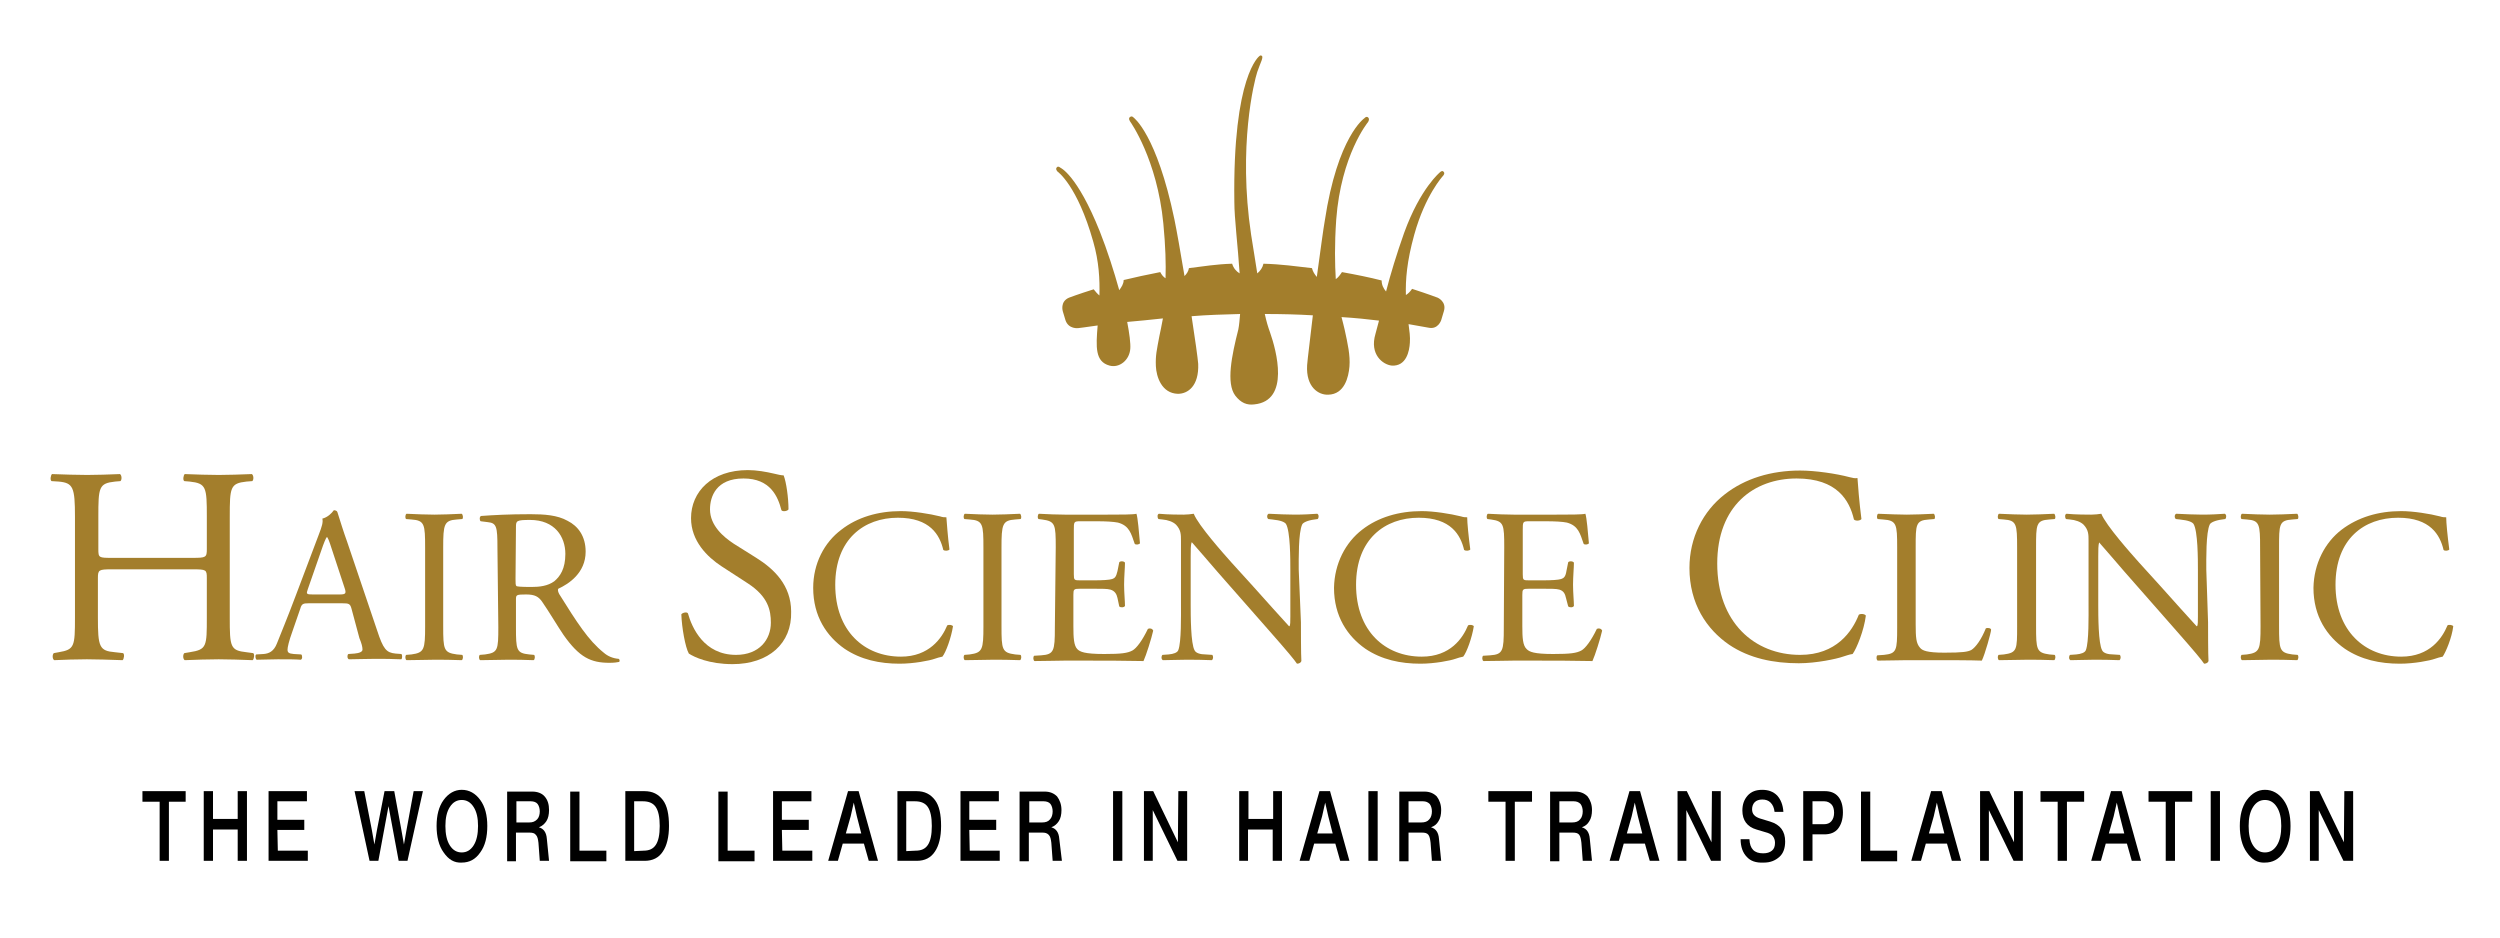 <?xml version="1.0" encoding="UTF-8"?>
<svg xmlns="http://www.w3.org/2000/svg" xmlns:xlink="http://www.w3.org/1999/xlink" id="_x32_020" x="0px" y="0px" viewBox="0 0 566.9 212.6" style="enable-background:new 0 0 566.9 212.6;" xml:space="preserve">
  <style type="text/css">	.st0{fill:#A37E2C;}</style>
  <g>	<path class="st0" d="M239.8,38.9c0,0-0.6-0.6-0.1-1c0.3-0.3,0.7,0.1,0.7,0.1s3.8,1.5,9,14.5c1.7,4.3,3.2,9,4.4,13.3  c0.5-0.7,1-1.4,1-2.3c2.5-0.6,5.2-1.2,8.3-1.8c0.3,0.6,0.7,1.1,1.2,1.4c0.1-3.3,0-7.2-0.5-12.4c-1.4-14.6-7.5-23.1-7.5-23.1  s-0.6-0.8,0-1.1c0.4-0.3,0.8,0.2,0.8,0.2s5.2,3.8,9.2,23c0.5,2.4,1.4,7.5,2.3,12.9c0.5-0.5,0.9-1.1,1-1.8c3.2-0.4,6.3-0.9,9.8-1  c0.3,1,0.9,1.7,1.7,2.2c-0.4-6.2-1.2-12.5-1.2-16.2c-0.4-28.8,5.7-33.1,5.7-33.1s0.2-0.2,0.4-0.1c0.7,0.2-0.2,1.6-0.9,3.7  s-4.4,16.9-1.4,36.9c0.6,3.6,1,6.4,1.4,8.8c0.7-0.6,1.2-1.3,1.4-2.2c4,0.1,7.5,0.6,11,1c0.2,0.8,0.6,1.4,1.1,2  c0.8-5.8,1.5-11.1,1.8-12.7c2.9-19.2,9-23.3,9-23.3s0.4-0.5,0.8-0.2c0.5,0.4,0,1.1,0,1.1s-6.1,7.4-7.2,22.1  c-0.4,5.9-0.3,10-0.1,13.5c0.6-0.4,1-1,1.4-1.6c3.3,0.6,6.3,1.2,9,1.9c0,1,0.4,1.8,1,2.5c1-3.9,2.4-8.5,4.1-13.3  c3.7-10.2,8.2-13.8,8.2-13.8s0.4-0.4,0.7-0.1c0.5,0.4-0.1,1-0.1,1s-4,4.3-6.5,13.3c-1.7,6.1-2,10.3-1.9,13.7c0.5-0.3,1-0.8,1.4-1.4  c3.7,1.2,5.8,2,5.8,2s2.1,0.9,1.4,3.1l-0.6,2c0,0-0.7,2.2-2.9,1.7c0,0-1.7-0.3-4.5-0.8c0.2,1.5,0.4,2.9,0.3,4.2  c-0.1,1.9-0.8,5.4-4.1,5.2c-2-0.2-5.1-2.5-3.7-7.2c0.2-0.7,0.5-1.8,0.8-3c-2.4-0.3-5.3-0.6-8.5-0.8c0.3,1.1,0.5,2,0.7,2.8  c0.7,3.2,1.3,5.9,1.1,8.4c-0.2,2.4-1.1,6.3-4.8,6.4c-2.2,0.1-5.1-1.7-4.8-6.7c0.1-1.4,0.7-6,1.3-11.3c-3.4-0.2-7-0.3-10.9-0.3  c0.4,1.8,0.7,2.8,1.2,4.2c1.4,4,4.6,15.5-3.6,16.3c-1.6,0.2-3-0.3-4.3-2c-2.1-2.8-0.8-9.1,0.7-15c0.2-1,0.3-2.3,0.4-3.5  c-3.6,0.1-7.4,0.2-11,0.5c0.8,5.2,1.4,9.5,1.5,10.8c0.2,5.1-2.4,6.8-4.6,6.8c-3.7-0.1-4.9-3.9-5-6.3s0.2-3.6,0.8-6.8  c0.2-1,0.5-2.3,0.8-4c-2.9,0.3-5.6,0.6-8.1,0.8c0.5,2.6,0.8,4.9,0.7,6.1c-0.2,2.6-2.5,4.4-4.7,3.8c-3.3-0.9-3.1-4.2-2.7-9.1  c-2.7,0.4-4.4,0.6-4.4,0.6s-2.2,0.3-2.9-1.8l-0.6-2c0,0-0.7-2.2,1.4-3.1c0,0,2.1-0.8,5.6-1.9c0.4,0.5,0.8,1,1.3,1.4  c0.1-3.6-0.1-7.7-1.4-12.2C244.3,42,239.8,38.9,239.8,38.9"></path></g>
  <g id="Laag_2_00000032629190258782858190000014380007355744576697_">	<g>		<path class="st0" d="M25.4,129.1c-3,0-3.2,0.1-3.2,2v8.9c0,6.7,0.3,7.6,3.9,7.9l1.8,0.2c0.4,0.2,0.2,1.4-0.1,1.6   c-3.4-0.1-5.6-0.2-8.1-0.2c-2.7,0-4.9,0.1-7.4,0.2c-0.4-0.2-0.5-1.2-0.1-1.6l1.1-0.2c3.6-0.6,3.7-1.3,3.7-7.9v-22.8   c0-6.7-0.4-7.7-3.7-8l-1.6-0.1c-0.4-0.2-0.2-1.4,0.1-1.6c3.1,0.1,5.3,0.2,8,0.2c2.5,0,4.6-0.1,7.4-0.2c0.4,0.2,0.5,1.3,0.1,1.6   l-1.2,0.1c-3.7,0.4-3.8,1.3-3.8,8v7.3c0,2,0.1,2,3.2,2h18.2c3,0,3.2-0.1,3.2-2v-7.3c0-6.7-0.1-7.6-3.9-8l-1.2-0.1   c-0.4-0.2-0.2-1.4,0.1-1.6c2.9,0.1,5.1,0.2,7.7,0.2c2.5,0,4.6-0.1,7.5-0.2c0.4,0.2,0.5,1.3,0.1,1.6l-1.3,0.1   c-3.7,0.4-3.8,1.3-3.8,8V140c0,6.7,0.1,7.5,3.8,7.9l1.5,0.2c0.4,0.2,0.2,1.4-0.1,1.6c-3-0.1-5.2-0.2-7.7-0.2   c-2.6,0-4.9,0.1-7.7,0.2c-0.4-0.2-0.5-1.2-0.1-1.6l1.2-0.2c3.9-0.6,3.9-1.3,3.9-7.9v-8.9c0-1.9-0.1-2-3.2-2H25.4L25.4,129.1z"></path>		<path class="st0" d="M79.7,138c-0.3-1.1-0.6-1.2-2.1-1.2H70c-1.2,0-1.6,0.1-1.9,1.2l-1.8,5.2c-0.8,2.2-1.1,3.6-1.1,4.1   c0,0.6,0.2,0.9,1.4,1l1.7,0.1c0.3,0.2,0.3,1.1-0.1,1.2c-1.3-0.1-2.8-0.1-5.2-0.1c-1.7,0-3.5,0.1-4.8,0.1c-0.3-0.2-0.4-1-0.1-1.2   l1.7-0.1c1.2-0.1,2.3-0.6,3-2.4c0.9-2.3,2.3-5.6,4.4-11.2l5.1-13.5c0.7-1.8,1-2.8,0.8-3.6c1.2-0.3,2.1-1.2,2.6-1.9   c0.3,0,0.7,0.1,0.8,0.4c0.7,2.2,1.4,4.5,2.2,6.7l6.8,20.1c1.4,4.3,2.1,5.1,4.2,5.3l1.3,0.1c0.3,0.2,0.2,1.1,0,1.2   c-2.1-0.1-3.8-0.1-6.1-0.1c-2.4,0-4.3,0.1-5.8,0.1c-0.4-0.2-0.4-1-0.1-1.2l1.4-0.1c1.1-0.1,1.8-0.4,1.8-0.9c0-0.6-0.2-1.4-0.7-2.6   L79.7,138z M69.8,133.6c-0.4,1.1-0.3,1.2,1.1,1.2H77c1.4,0,1.6-0.2,1.1-1.6l-2.7-8.2c-0.4-1.2-0.8-2.6-1.2-3.2h-0.1   c-0.2,0.2-0.7,1.4-1.2,2.9L69.8,133.6z"></path>		<path class="st0" d="M96.4,124.2c0-5.3-0.1-6.2-3.1-6.4l-1.2-0.1c-0.3-0.2-0.2-1.1,0.1-1.2c2.5,0.1,4.2,0.2,6.3,0.2   c2,0,3.7-0.1,6.2-0.2c0.3,0.2,0.4,1.1,0.1,1.2l-1.2,0.1c-2.9,0.2-3.1,1.1-3.1,6.4V142c0,5.3,0.1,6,3.1,6.4l1.2,0.1   c0.3,0.2,0.2,1.1-0.1,1.2c-2.5-0.1-4.2-0.1-6.2-0.1c-2.1,0-3.8,0.1-6.3,0.1c-0.3-0.1-0.4-0.9-0.1-1.2l1.2-0.1   c2.9-0.4,3.1-1.1,3.1-6.4V124.2z"></path>		<path class="st0" d="M112.8,124.2c0-4.8-0.2-5.6-2.2-5.8l-1.6-0.2c-0.3-0.2-0.3-1.1,0.1-1.2c2.8-0.2,6.2-0.4,11.2-0.4   c3.1,0,6.1,0.2,8.4,1.5c2.4,1.2,4.1,3.5,4.1,7c0,4.8-3.8,7.3-6.2,8.4c-0.2,0.3,0,0.8,0.2,1.2c4,6.4,6.6,10.5,10.1,13.3   c0.9,0.8,2.1,1.3,3.4,1.4c0.2,0.1,0.3,0.5,0.1,0.7c-0.4,0.1-1.2,0.2-2.2,0.2c-4.2,0-6.8-1.2-10.4-6.3c-1.3-1.9-3.3-5.3-4.9-7.6   c-0.8-1.1-1.6-1.6-3.6-1.6c-2.2,0-2.3,0.1-2.3,1.1v6.3c0,5.2,0.1,5.9,3,6.2l1.1,0.1c0.3,0.2,0.2,1.1-0.1,1.2   c-2.2-0.1-3.9-0.1-5.9-0.1c-2.1,0-3.9,0.1-6.2,0.1c-0.3-0.1-0.4-0.9-0.1-1.2l1.2-0.1c2.9-0.4,3-1,3-6.2L112.8,124.2L112.8,124.2z    M116.9,131.3c0,0.9,0,1.4,0.2,1.6c0.2,0.1,0.9,0.2,3.4,0.2c1.8,0,3.7-0.2,5.2-1.3c1.3-1.1,2.5-2.8,2.5-6.2c0-3.9-2.4-7.7-8-7.7   c-3.1,0-3.2,0.2-3.2,1.6L116.9,131.3L116.9,131.3z"></path>		<path class="st0" d="M166.1,150.6c-5.3,0-8.7-1.6-9.9-2.4c-0.8-1.4-1.6-5.9-1.7-8.9c0.3-0.4,1.3-0.6,1.5-0.2   c0.9,3.2,3.6,9.4,10.9,9.4c5.3,0,7.9-3.5,7.9-7.3c0-2.8-0.6-5.9-5.2-8.9l-6-3.9c-3.2-2.1-6.9-5.7-6.9-10.9c0-6,4.7-10.9,12.9-10.9   c2,0,4.2,0.4,5.9,0.8c0.8,0.2,1.7,0.4,2.2,0.4c0.6,1.5,1.1,5.1,1.1,7.7c-0.2,0.4-1.3,0.6-1.6,0.2c-0.8-3.1-2.5-7.2-8.6-7.2   c-6.2,0-7.6,4.1-7.6,7c0,3.7,3.1,6.3,5.4,7.8l5.1,3.2c4,2.5,7.9,6.2,7.9,12.2C179.6,145.9,174.3,150.6,166.1,150.6z"></path>		<path class="st0" d="M190.8,120.1c3.6-2.8,8.3-4.2,13.5-4.2c2.7,0,6.5,0.6,8.9,1.2c0.6,0.2,0.9,0.2,1.4,0.2   c0.1,1.2,0.3,4.3,0.7,7.3c-0.2,0.3-1,0.4-1.4,0.1c-0.8-3.4-3-7.3-10.3-7.3c-7.6,0-14.2,4.8-14.2,15.2c0,10.5,6.6,16.3,14.9,16.3   c6.4,0,9.3-4.2,10.5-7.1c0.4-0.2,1.1-0.1,1.3,0.2c-0.4,2.6-1.6,5.9-2.4,6.9c-0.6,0.1-1.2,0.3-1.8,0.5c-1.1,0.4-4.7,1.1-7.9,1.1   c-4.5,0-8.8-0.9-12.5-3.4c-4-2.8-7.1-7.3-7.1-13.8C184.4,127.8,186.9,123,190.8,120.1z"></path>		<path class="st0" d="M223,124.2c0-5.3-0.1-6.2-3.1-6.4l-1.2-0.1c-0.3-0.2-0.2-1.1,0.1-1.2c2.5,0.1,4.2,0.2,6.3,0.2   c2,0,3.7-0.1,6.2-0.2c0.3,0.2,0.4,1.1,0.1,1.2l-1.2,0.1c-2.9,0.2-3.1,1.1-3.1,6.4V142c0,5.3,0.1,6,3.1,6.4l1.2,0.1   c0.3,0.2,0.2,1.1-0.1,1.2c-2.5-0.1-4.2-0.1-6.2-0.1c-2.1,0-3.8,0.1-6.3,0.1c-0.3-0.1-0.4-0.9-0.1-1.2l1.2-0.1   c2.9-0.4,3.1-1.1,3.1-6.4V124.2z"></path>		<path class="st0" d="M239.4,124.1c0-5.2-0.1-5.9-3.1-6.3l-0.8-0.1c-0.3-0.2-0.2-1.1,0.1-1.2c2.1,0.1,3.9,0.2,5.9,0.2h9.4   c3.2,0,6.1,0,6.8-0.2c0.3,0.8,0.6,4.4,0.8,6.7c-0.2,0.3-1,0.4-1.2,0.1c-0.8-2.3-1.2-4.1-3.8-4.8c-1.1-0.2-2.6-0.3-4.9-0.3H245   c-1.5,0-1.5,0.1-1.5,2v10c0,1.4,0.1,1.4,1.6,1.4h2.9c2.1,0,3.6-0.1,4.2-0.3s0.9-0.5,1.2-1.8l0.4-2c0.2-0.3,1.1-0.3,1.3,0.1   c0,1.2-0.2,3.1-0.2,5c0,1.8,0.2,3.7,0.2,4.8c-0.2,0.4-1.1,0.4-1.3,0.1l-0.4-1.9c-0.2-0.9-0.6-1.6-1.6-1.9   c-0.7-0.2-1.9-0.2-3.9-0.2H245c-1.5,0-1.6,0.1-1.6,1.4v7.1c0,2.6,0.1,4.4,0.9,5.2c0.6,0.6,1.6,1.1,6.1,1.1c3.9,0,5.3-0.2,6.4-0.8   c0.9-0.5,2.2-2.2,3.5-4.9c0.4-0.2,1-0.1,1.2,0.4c-0.4,1.8-1.6,5.6-2.2,6.9c-4.5-0.1-8.9-0.1-13.4-0.1h-4.5c-2.1,0-3.9,0.1-6.8,0.1   c-0.3-0.1-0.4-0.9-0.1-1.2l1.6-0.1c2.9-0.2,3.1-1,3.1-6.2L239.4,124.1L239.4,124.1z"></path>		<path class="st0" d="M295,141.1c0,1.5,0,7.4,0.1,8.8c-0.1,0.3-0.4,0.6-1,0.6c-0.6-0.9-2-2.6-6.4-7.6l-11.6-13.2   c-1.4-1.6-4.8-5.6-5.8-6.7h-0.1c-0.2,0.6-0.2,1.8-0.2,3.2v10.9c0,2.4,0,8.9,0.9,10.4c0.3,0.6,1.3,0.9,2.5,0.9l1.5,0.1   c0.3,0.4,0.2,1-0.1,1.2c-2.2-0.1-4-0.1-5.9-0.1c-2.1,0-3.5,0.1-5.2,0.1c-0.4-0.2-0.4-0.9-0.1-1.2l1.4-0.1c1.1-0.1,2-0.4,2.2-1   c0.7-1.8,0.6-7.9,0.6-10.3v-14.5c0-1.4,0-2.4-1.1-3.6c-0.7-0.7-1.9-1.1-3.1-1.2l-0.9-0.1c-0.3-0.3-0.3-1.1,0.1-1.2   c2.1,0.2,4.8,0.2,5.6,0.2c0.8,0,1.6-0.1,2.3-0.2c1,2.6,6.9,9.2,8.5,11l4.9,5.4c3.5,3.9,5.9,6.6,8.2,9.1h0.1   c0.2-0.2,0.2-1.1,0.2-2.1v-10.7c0-2.3,0-8.8-1-10.4c-0.3-0.4-1.1-0.8-3.1-1l-0.9-0.1c-0.4-0.3-0.3-1.1,0.1-1.2   c2.3,0.1,4,0.2,5.9,0.2c2.1,0,3.5-0.1,5.1-0.2c0.4,0.2,0.4,0.9,0.1,1.2l-0.7,0.1c-1.6,0.2-2.6,0.7-2.8,1.1   c-0.9,1.8-0.8,8-0.8,10.3L295,141.1L295,141.1z"></path>		<path class="st0" d="M308.9,120.1c3.6-2.8,8.3-4.2,13.5-4.2c2.7,0,6.5,0.6,8.9,1.2c0.6,0.2,1,0.2,1.4,0.2c0,1.2,0.3,4.3,0.7,7.3   c-0.2,0.3-1,0.4-1.4,0.1c-0.8-3.4-3-7.3-10.3-7.3c-7.6,0-14.2,4.8-14.2,15.2c0,10.5,6.6,16.3,14.9,16.3c6.5,0,9.3-4.2,10.5-7.1   c0.4-0.2,1.1-0.1,1.3,0.2c-0.4,2.6-1.6,5.9-2.4,6.9c-0.6,0.1-1.2,0.3-1.8,0.5c-1.1,0.4-4.7,1.1-7.9,1.1c-4.5,0-8.8-0.9-12.5-3.4   c-4-2.8-7.1-7.3-7.1-13.8C302.6,127.8,305.1,123,308.9,120.1z"></path>		<path class="st0" d="M341.1,124.1c0-5.2-0.1-5.9-3-6.3l-0.8-0.1c-0.3-0.2-0.2-1.1,0.1-1.2c2.1,0.1,3.9,0.2,5.9,0.2h9.4   c3.2,0,6.1,0,6.8-0.2c0.3,0.8,0.6,4.4,0.8,6.7c-0.2,0.3-1,0.4-1.2,0.1c-0.8-2.3-1.2-4.1-3.8-4.8c-1-0.2-2.6-0.3-4.9-0.3h-3.6   c-1.5,0-1.5,0.1-1.5,2v10c0,1.4,0.1,1.4,1.6,1.4h2.9c2.1,0,3.6-0.1,4.2-0.3s1-0.5,1.2-1.8l0.4-2c0.2-0.3,1.1-0.3,1.3,0.1   c0,1.2-0.2,3.1-0.2,5c0,1.8,0.2,3.7,0.2,4.8c-0.2,0.4-1,0.4-1.3,0.1l-0.5-1.9c-0.2-0.9-0.5-1.6-1.5-1.9c-0.7-0.2-1.9-0.2-3.9-0.2   h-2.9c-1.5,0-1.6,0.1-1.6,1.4v7.1c0,2.6,0.1,4.4,1,5.2c0.6,0.6,1.6,1.1,6,1.1c3.9,0,5.3-0.2,6.4-0.8c0.9-0.5,2.2-2.2,3.5-4.9   c0.4-0.2,1-0.1,1.2,0.4c-0.4,1.8-1.6,5.6-2.2,6.9c-4.5-0.1-9-0.1-13.4-0.1h-4.5c-2.1,0-3.9,0.1-6.8,0.1c-0.3-0.1-0.4-0.9-0.1-1.2   l1.6-0.1c2.9-0.2,3.1-1,3.1-6.2L341.1,124.1L341.1,124.1z"></path>		<path class="st0" d="M391.1,112.1c4.6-3.6,10.5-5.4,17.1-5.4c3.4,0,8.2,0.7,11.2,1.5c0.8,0.2,1.2,0.3,1.8,0.2   c0.1,1.5,0.4,5.5,0.9,9.3c-0.3,0.4-1.3,0.5-1.7,0.1c-1-4.3-3.8-9.3-13-9.3c-9.7,0-18,6.2-18,19.3c0,13.3,8.4,20.7,18.8,20.7   c8.2,0,11.8-5.3,13.3-9.1c0.4-0.3,1.4-0.2,1.6,0.2c-0.4,3.3-2.1,7.5-3,8.7c-0.8,0.1-1.5,0.4-2.2,0.6c-1.4,0.5-6,1.5-10,1.5   c-5.7,0-11.2-1.1-15.8-4.2c-5.1-3.5-9-9.3-9-17.4C383.1,121.9,386.2,115.9,391.1,112.1z"></path>		<path class="st0" d="M430.2,124.1c0-5.2-0.1-6.1-3.2-6.3l-1.2-0.1c-0.3-0.2-0.2-1.1,0.1-1.2c2.8,0.1,4.5,0.2,6.5,0.2   s3.6-0.1,6.1-0.2c0.3,0.2,0.4,1.1,0.1,1.2l-1.2,0.1c-3,0.2-3,1.1-3,6.3v17.4c0,3.1,0.1,4.4,1,5.4c0.5,0.6,1.5,1.1,5.5,1.1   c4.2,0,5.3-0.2,6.1-0.6c1-0.6,2.3-2.4,3.3-4.9c0.3-0.2,1.2-0.1,1.2,0.3c0,0.6-1.4,5.6-2.1,7c-2.5-0.1-7.3-0.1-12.5-0.1h-4.6   c-2.1,0-3.7,0.1-6.5,0.1c-0.3-0.1-0.4-0.9-0.1-1.2l1.5-0.1c2.9-0.3,3-1,3-6.2L430.2,124.1L430.2,124.1z"></path>		<path class="st0" d="M457.4,124.2c0-5.3-0.1-6.2-3-6.4l-1.2-0.1c-0.3-0.2-0.2-1.1,0.1-1.2c2.5,0.1,4.2,0.2,6.3,0.2   c2,0,3.7-0.1,6.2-0.2c0.3,0.2,0.4,1.1,0.1,1.2l-1.2,0.1c-3,0.2-3,1.1-3,6.4V142c0,5.3,0.1,6,3,6.4l1.2,0.1   c0.3,0.2,0.2,1.1-0.1,1.2c-2.5-0.1-4.2-0.1-6.2-0.1c-2.1,0-3.8,0.1-6.3,0.1c-0.3-0.1-0.4-0.9-0.1-1.2l1.2-0.1c3-0.4,3-1.1,3-6.4   V124.2z"></path>		<path class="st0" d="M500.7,141.1c0,1.5,0,7.4,0.1,8.8c-0.1,0.3-0.4,0.6-1,0.6c-0.6-0.9-2-2.6-6.4-7.6l-11.6-13.2   c-1.4-1.6-4.8-5.6-5.8-6.7h0c-0.2,0.6-0.2,1.8-0.2,3.2v10.9c0,2.4,0,8.9,0.9,10.4c0.3,0.6,1.3,0.9,2.5,0.9l1.5,0.1   c0.3,0.4,0.2,1-0.1,1.2c-2.2-0.1-4-0.1-5.9-0.1c-2.1,0-3.5,0.1-5.2,0.1c-0.4-0.2-0.4-0.9-0.1-1.2l1.4-0.1c1.1-0.1,2-0.4,2.2-1   c0.7-1.8,0.6-7.9,0.6-10.3v-14.5c0-1.4,0-2.4-1.1-3.6c-0.7-0.7-1.9-1.1-3.1-1.2l-0.9-0.1c-0.3-0.3-0.3-1.1,0.1-1.2   c2.1,0.2,4.8,0.2,5.6,0.2c0.8,0,1.6-0.1,2.3-0.2c1,2.6,6.9,9.2,8.5,11l4.9,5.4c3.5,3.9,5.9,6.6,8.2,9.1h0.1   c0.2-0.2,0.2-1.1,0.2-2.1v-10.7c0-2.3,0-8.8-1-10.4c-0.3-0.4-1.1-0.8-3.1-1l-0.9-0.1c-0.4-0.3-0.3-1.1,0.1-1.2   c2.3,0.1,4,0.2,5.9,0.2c2.1,0,3.5-0.1,5.1-0.2c0.4,0.2,0.4,0.9,0.1,1.2l-0.7,0.1c-1.6,0.2-2.6,0.7-2.8,1.1   c-0.9,1.8-0.8,8-0.8,10.3L500.7,141.1L500.7,141.1z"></path>		<path class="st0" d="M512.5,124.2c0-5.3-0.1-6.2-3-6.4l-1.2-0.1c-0.3-0.2-0.2-1.1,0.1-1.2c2.5,0.1,4.2,0.2,6.3,0.2   c2,0,3.7-0.1,6.2-0.2c0.3,0.2,0.4,1.1,0.1,1.2l-1.2,0.1c-3,0.2-3,1.1-3,6.4V142c0,5.3,0.1,6,3,6.4l1.2,0.1   c0.3,0.2,0.2,1.1-0.1,1.2c-2.5-0.1-4.2-0.1-6.2-0.1c-2.1,0-3.8,0.1-6.3,0.1c-0.3-0.1-0.4-0.9-0.1-1.2l1.2-0.1   c2.9-0.4,3.1-1.1,3.1-6.4L512.5,124.2L512.5,124.2z"></path>		<path class="st0" d="M531,120.1c3.7-2.8,8.3-4.2,13.5-4.2c2.7,0,6.5,0.6,8.8,1.2c0.6,0.2,1,0.2,1.4,0.2c0,1.2,0.3,4.3,0.7,7.3   c-0.2,0.3-1,0.4-1.3,0.1c-0.8-3.4-3-7.3-10.3-7.3c-7.7,0-14.2,4.8-14.2,15.2c0,10.5,6.7,16.3,14.9,16.3c6.5,0,9.3-4.2,10.5-7.1   c0.3-0.2,1.1-0.1,1.3,0.2c-0.3,2.6-1.7,5.9-2.4,6.9c-0.6,0.1-1.2,0.3-1.8,0.5c-1.1,0.4-4.7,1.1-7.9,1.1c-4.5,0-8.8-0.9-12.5-3.4   c-4-2.8-7.1-7.3-7.1-13.8C524.7,127.8,527.2,123,531,120.1z"></path>	</g></g>
  <g id="Laag_3">	<g>		<path d="M42.1,179.4v2.4h-3.8v13.4h-2.1v-13.4h-3.9v-2.4H42.1z"></path>		<path d="M53.9,179.4H56v15.8h-2.1v-7.1h-5.6v7.1h-2.1v-15.8h2.1v6.3h5.6V179.4z"></path>		<path d="M63,192.9h6.8v2.3h-8.9v-15.8h8.7v2.3h-6.7v4.2H69v2.3h-6.1L63,192.9L63,192.9z"></path>		<path d="M93.8,179.4h2.1l-3.5,15.8h-2l-2.3-12.4l-2.3,12.4h-2l-3.4-15.8h2.2l1.7,8.7l0.6,3.4l0.6-3.4l1.7-8.7h2.2l1.6,8.7l0.6,3.4   l0.6-3.4L93.8,179.4z"></path>		<path d="M100.6,193.3c-1.1-1.5-1.6-3.6-1.6-6s0.5-4.4,1.6-5.9s2.5-2.3,4.1-2.3c1.7,0,3.1,0.8,4.2,2.3s1.6,3.5,1.6,5.9   c0,2.5-0.5,4.5-1.6,6c-1.1,1.6-2.5,2.3-4.2,2.3C103,195.7,101.7,194.9,100.6,193.3z M107.4,191.7c0.7-1.1,1-2.6,1-4.4   c0-1.8-0.3-3.2-1-4.3s-1.6-1.6-2.7-1.6s-2,0.5-2.7,1.6s-1,2.5-1,4.3s0.3,3.3,1,4.4c0.7,1.1,1.6,1.6,2.7,1.6   S106.7,192.8,107.4,191.7z"></path>		<path d="M124.5,195.2h-2.1l-0.3-4.1c-0.1-0.8-0.2-1.4-0.6-1.8c-0.3-0.4-0.8-0.5-1.5-0.5h-3v6.5h-2v-15.8h5.7   c1.2,0,2.2,0.4,2.8,1.1c0.7,0.8,1,1.8,1,3.1c0,1-0.2,1.9-0.6,2.5s-0.9,1.1-1.7,1.4c1.1,0.3,1.7,1.2,1.8,2.6L124.5,195.2z    M120,186.5c0.8,0,1.3-0.2,1.8-0.7c0.4-0.4,0.6-1.1,0.6-1.8s-0.2-1.3-0.5-1.7s-0.9-0.6-1.5-0.6h-3.3v4.8H120L120,186.5z"></path>		<path d="M131.4,192.9h6.1v2.4h-8.2v-15.8h2.1L131.4,192.9L131.4,192.9z"></path>		<path d="M146.1,179.4c1.9,0,3.2,0.7,4.2,2s1.4,3.3,1.4,5.9c0,2.5-0.5,4.5-1.4,5.8c-0.9,1.4-2.3,2.1-4.1,2.1h-4.4v-15.8H146.1z    M145.9,192.9c1.3,0,2.2-0.4,2.8-1.3c0.6-0.9,0.9-2.3,0.9-4.3s-0.3-3.4-0.9-4.3c-0.6-0.9-1.6-1.3-2.9-1.3h-2V193L145.9,192.9   L145.9,192.9z"></path>		<path d="M165,192.9h6.1v2.4h-8.2v-15.8h2.1L165,192.9L165,192.9z"></path>		<path d="M177.4,192.9h6.8v2.3h-8.9v-15.8h8.7v2.3h-6.7v4.2h6.1v2.3h-6.1L177.4,192.9L177.4,192.9z"></path>		<path d="M197,195.2l-1.1-3.9h-4.8l-1.1,3.9h-2.2l4.5-15.8h2.4l4.4,15.8H197z M191.8,189h3.5l-1-3.9l-0.7-3.1l-0.7,3.1L191.8,189z"></path>		<path d="M207.8,179.4c1.9,0,3.2,0.7,4.2,2s1.4,3.3,1.4,5.9c0,2.5-0.5,4.5-1.4,5.8c-0.9,1.4-2.3,2.1-4.1,2.1h-4.4v-15.8H207.8z    M207.6,192.9c1.3,0,2.2-0.4,2.8-1.3c0.6-0.9,0.9-2.3,0.9-4.3s-0.3-3.4-0.9-4.3c-0.6-0.9-1.6-1.3-2.9-1.3h-2V193L207.6,192.9   L207.6,192.9z"></path>		<path d="M219.9,192.9h6.8v2.3h-8.9v-15.8h8.7v2.3h-6.7v4.2h6.1v2.3h-6.1L219.9,192.9L219.9,192.9z"></path>		<path d="M240.8,195.2h-2.1l-0.3-4.1c-0.1-0.8-0.2-1.4-0.6-1.8s-0.8-0.5-1.5-0.5h-3v6.5h-2.1v-15.8h5.7c1.2,0,2.1,0.4,2.8,1.1   c0.6,0.8,1,1.8,1,3.1c0,1-0.2,1.9-0.6,2.5s-0.9,1.1-1.7,1.4c1.1,0.3,1.7,1.2,1.8,2.6L240.8,195.2z M236.3,186.5   c0.8,0,1.4-0.2,1.8-0.7c0.4-0.4,0.6-1.1,0.6-1.8s-0.2-1.3-0.5-1.7s-0.9-0.6-1.5-0.6h-3.3v4.8H236.3L236.3,186.5z"></path>		<path d="M252.4,195.2v-15.8h2.1v15.8H252.4z"></path>		<path d="M267.2,179.4h2v15.8H267l-5.6-11.5v11.5h-2v-15.8h2.1l5.6,11.6L267.2,179.4L267.2,179.4z"></path>		<path d="M288.6,179.4h2.1v15.8h-2.1v-7.1H283v7.1h-2v-15.8h2.1v6.3h5.6v-6.3H288.6z"></path>		<path d="M303.9,195.2l-1.1-3.9H298l-1.1,3.9h-2.2l4.5-15.8h2.4l4.4,15.8H303.9z M298.7,189h3.5l-1-3.9l-0.7-3.1l-0.7,3.1   L298.7,189z"></path>		<path d="M310.3,195.2v-15.8h2.1v15.8H310.3z"></path>		<path d="M326.8,195.2h-2.1l-0.3-4.1c-0.1-0.8-0.2-1.4-0.5-1.8s-0.8-0.5-1.5-0.5h-3v6.5h-2.1v-15.8h5.7c1.2,0,2.1,0.4,2.8,1.1   c0.6,0.8,1,1.8,1,3.1c0,1-0.2,1.9-0.6,2.5c-0.4,0.7-0.9,1.1-1.7,1.4c1.1,0.3,1.7,1.2,1.8,2.6L326.8,195.2z M322.3,186.5   c0.8,0,1.4-0.2,1.8-0.7c0.4-0.4,0.6-1.1,0.6-1.8s-0.2-1.3-0.5-1.7c-0.4-0.4-0.9-0.6-1.5-0.6h-3.3v4.8H322.3L322.3,186.5z"></path>		<path d="M347.4,179.4v2.4h-3.9v13.4h-2.1v-13.4h-3.9v-2.4H347.4z"></path>		<path d="M361,195.2h-2.1l-0.3-4.1c-0.1-0.8-0.2-1.4-0.5-1.8s-0.8-0.5-1.5-0.5h-3v6.5h-2.1v-15.8h5.7c1.2,0,2.1,0.4,2.8,1.1   c0.6,0.8,1,1.8,1,3.1c0,1-0.2,1.9-0.6,2.5c-0.4,0.7-0.9,1.1-1.7,1.4c1.1,0.3,1.7,1.2,1.8,2.6L361,195.2z M356.5,186.5   c0.8,0,1.4-0.2,1.8-0.7c0.4-0.4,0.6-1.1,0.6-1.8s-0.2-1.3-0.5-1.7c-0.4-0.4-0.9-0.6-1.5-0.6h-3.3v4.8H356.5L356.5,186.5z"></path>		<path d="M374.1,195.2l-1.1-3.9h-4.8l-1.1,3.9H365l4.5-15.8h2.4l4.4,15.8H374.1z M368.9,189h3.5l-1-3.9l-0.7-3.1l-0.7,3.1   L368.9,189z"></path>		<path d="M388.2,179.4h2v15.8H388l-5.6-11.5v11.5h-2v-15.8h2.1l5.6,11.6L388.2,179.4L388.2,179.4z"></path>		<path d="M396.1,194.3c-0.9-0.9-1.4-2.3-1.4-4h2c0.1,2.2,1.1,3.2,3.1,3.2c0.9,0,1.5-0.2,2-0.6s0.7-1,0.7-1.8c0-0.6-0.2-1.1-0.5-1.5   s-0.9-0.7-1.7-0.9l-2-0.6c-2.1-0.6-3.2-2.1-3.2-4.3c0-1.4,0.4-2.5,1.2-3.4c0.8-0.9,1.9-1.3,3.3-1.3s2.5,0.4,3.4,1.3   c0.8,0.9,1.3,2.1,1.4,3.7h-2c-0.1-0.9-0.4-1.6-0.9-2.1s-1.1-0.7-1.9-0.7c-0.7,0-1.3,0.2-1.7,0.6c-0.4,0.4-0.6,1-0.6,1.6   c0,1.1,0.6,1.7,1.8,2.1l2.3,0.7c2.3,0.7,3.4,2.2,3.4,4.5c0,1.5-0.4,2.7-1.3,3.5s-2,1.3-3.5,1.3   C398.1,195.7,396.9,195.2,396.1,194.3z"></path>		<path d="M413.8,179.4c1.3,0,2.3,0.4,3,1.2s1.1,2,1.1,3.6s-0.4,2.8-1.1,3.7s-1.8,1.3-3.1,1.3H411v6h-2.1v-15.8H413.8z M413.6,186.9   c0.7,0,1.3-0.2,1.7-0.7s0.6-1.1,0.6-1.9c0-0.8-0.2-1.5-0.6-1.9s-0.9-0.7-1.6-0.7H411v5.2L413.6,186.9L413.6,186.9z"></path>		<path d="M424.1,192.9h6.1v2.4H422v-15.8h2.1V192.9L424.1,192.9z"></path>		<path d="M442.6,195.2l-1.1-3.9h-4.8l-1.1,3.9h-2.2l4.5-15.8h2.4l4.4,15.8H442.6z M437.4,189h3.5l-1-3.9l-0.7-3.1l-0.7,3.1   L437.4,189z"></path>		<path d="M456.7,179.4h2v15.8h-2.1l-5.6-11.5v11.5h-2v-15.8h2.1l5.6,11.6V179.4L456.7,179.4z"></path>		<path d="M472.6,179.4v2.4h-3.9v13.4h-2.1v-13.4h-3.9v-2.4H472.6z"></path>		<path d="M483.4,195.2l-1.1-3.9h-4.8l-1.1,3.9h-2.2l4.5-15.8h2.4l4.4,15.8H483.4z M478.2,189h3.5l-1-3.9L480,182l-0.7,3.1   L478.2,189z"></path>		<path d="M497.1,179.4v2.4h-3.9v13.4h-2.1v-13.4h-3.9v-2.4H497.1z"></path>		<path d="M501.3,195.2v-15.8h2.1v15.8H501.3z"></path>		<path d="M509.5,193.3c-1.1-1.5-1.6-3.6-1.6-6s0.5-4.4,1.6-5.9s2.5-2.3,4.1-2.3c1.7,0,3.1,0.8,4.2,2.3c1.1,1.5,1.6,3.5,1.6,5.9   c0,2.5-0.5,4.5-1.6,6c-1.1,1.6-2.5,2.3-4.2,2.3C511.9,195.7,510.6,194.9,509.5,193.3z M516.3,191.7c0.7-1.1,1-2.6,1-4.4   c0-1.8-0.3-3.2-1-4.3s-1.6-1.6-2.7-1.6c-1.1,0-2,0.5-2.7,1.6s-1,2.5-1,4.3s0.3,3.3,1,4.4s1.6,1.6,2.7,1.6S515.6,192.8,516.3,191.7   z"></path>		<path d="M531.6,179.4h2v15.8h-2.2l-5.6-11.5v11.5h-2v-15.8h2.1l5.6,11.6L531.6,179.4L531.6,179.4z"></path>	</g></g>
</svg>

